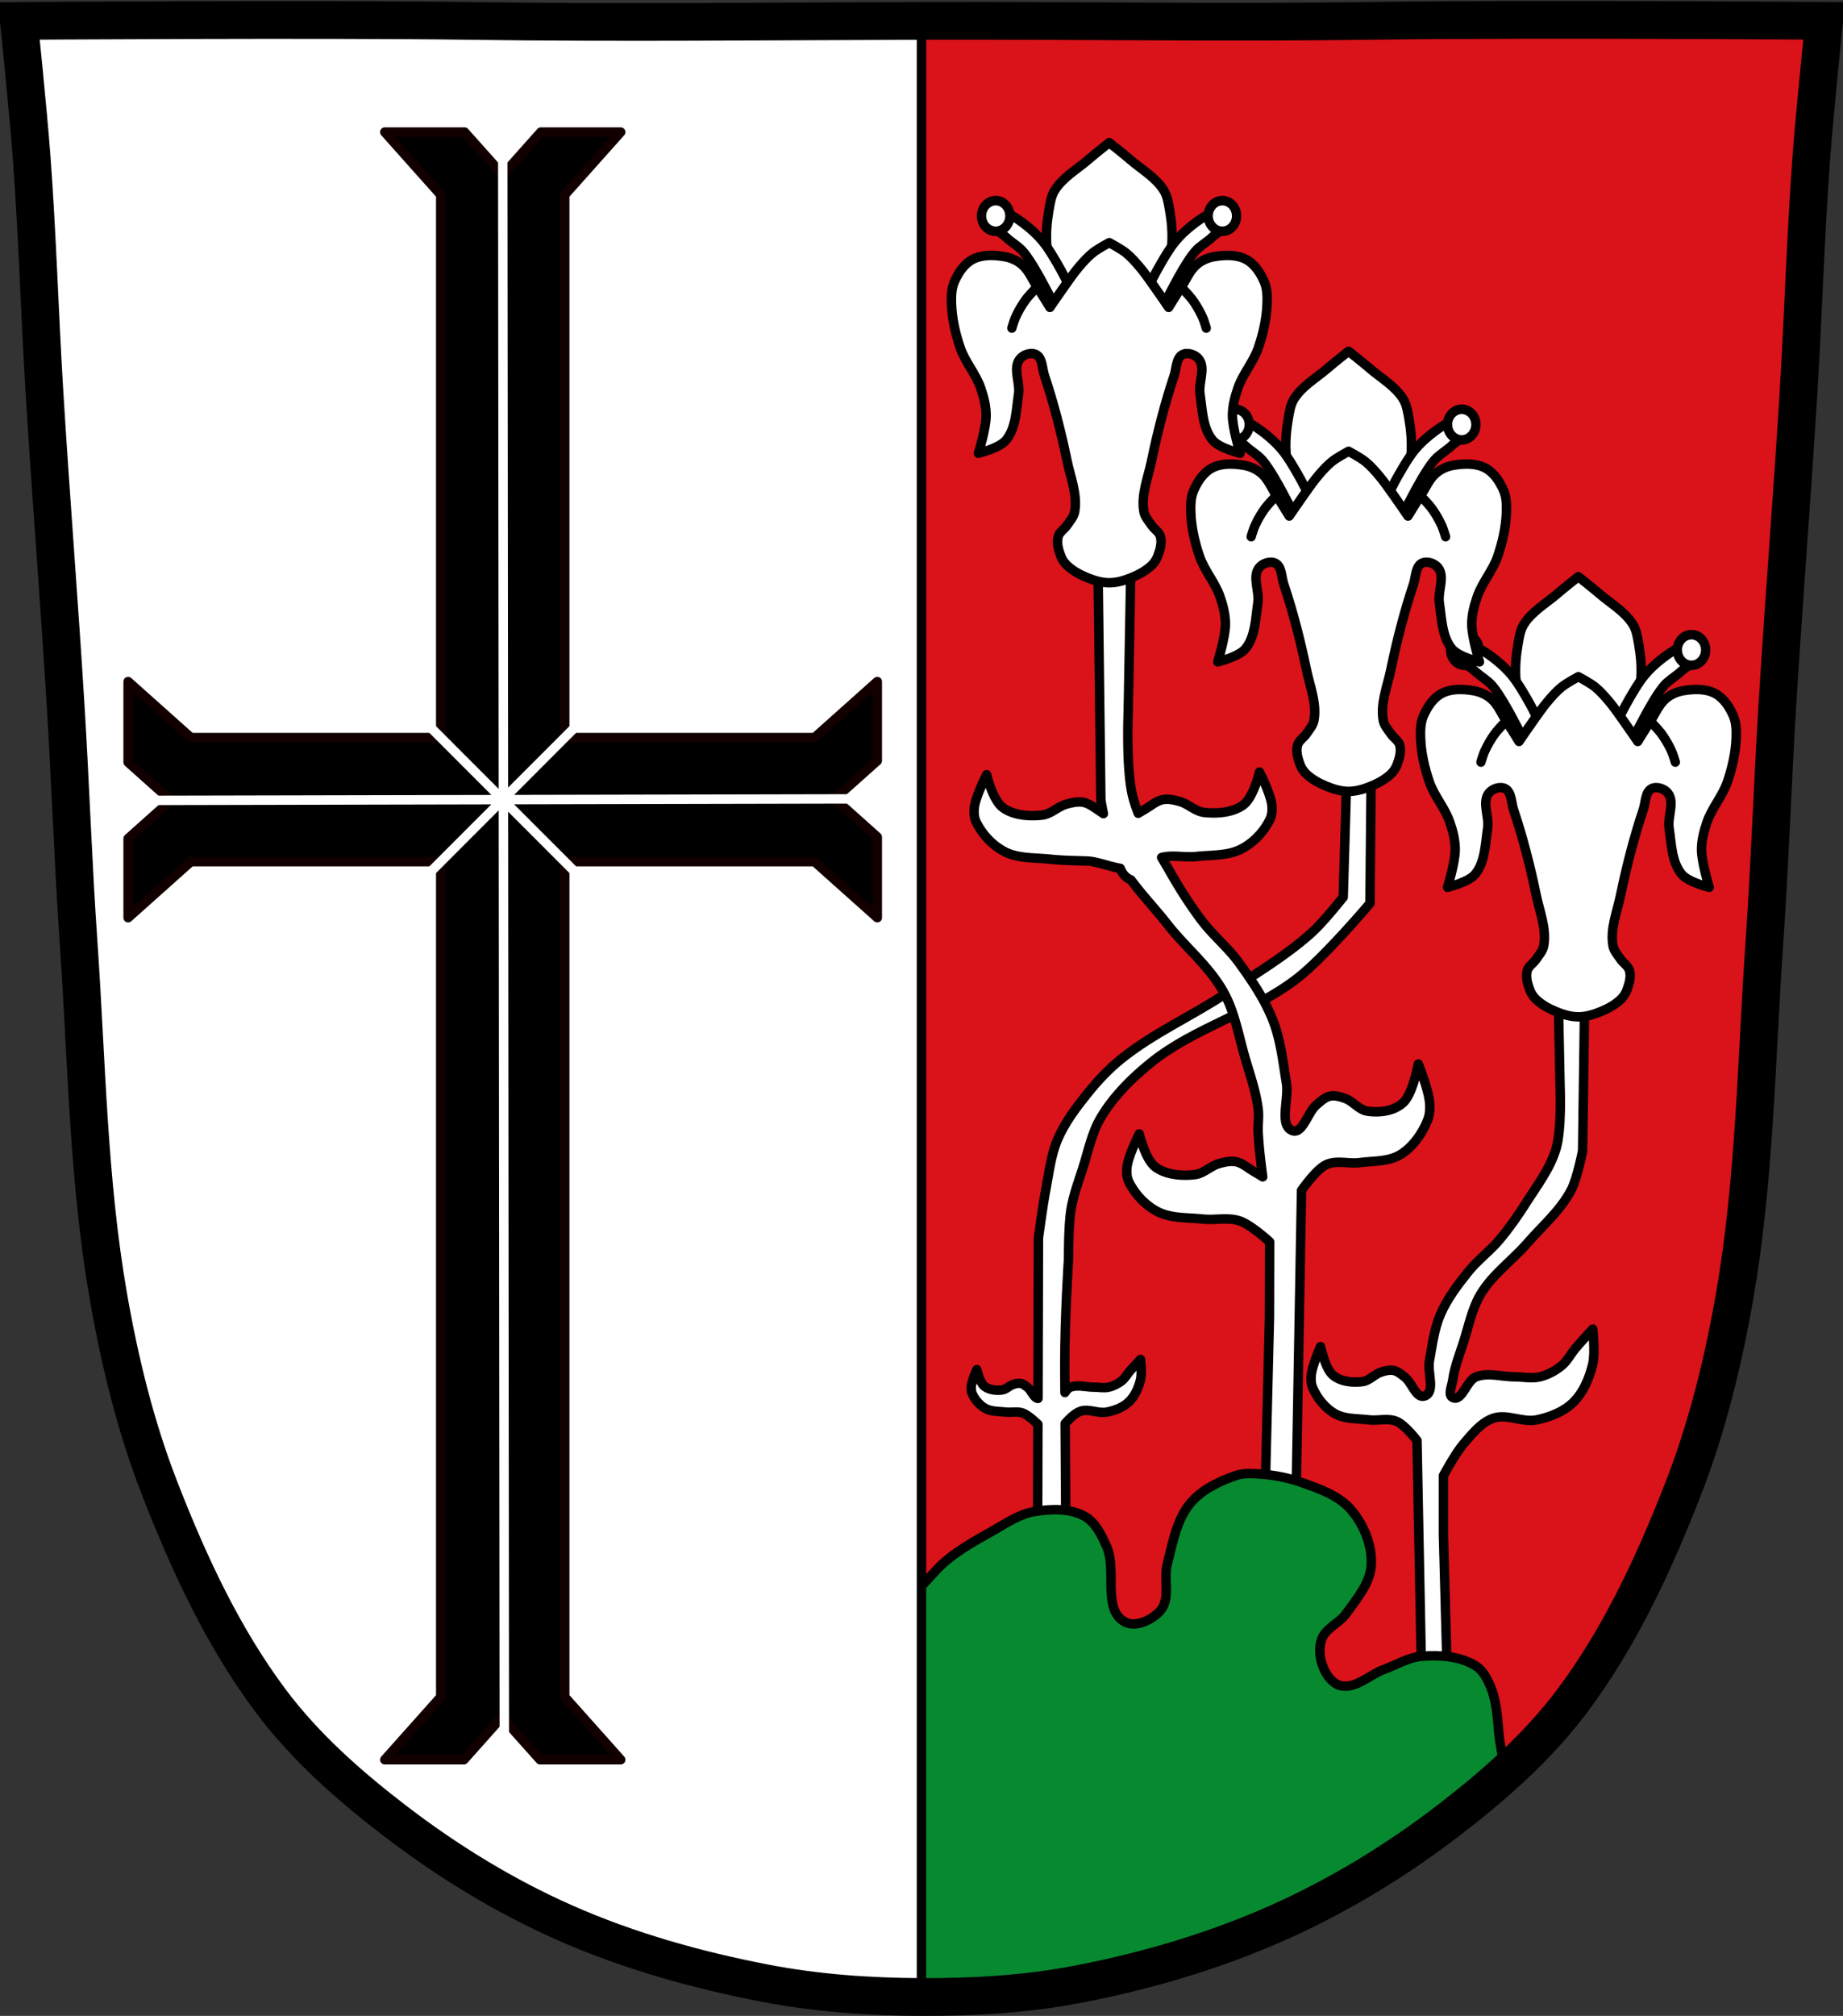 <svg xmlns="http://www.w3.org/2000/svg" xmlns:xlink="http://www.w3.org/1999/xlink" viewBox="0 0 977.12 1068.14"><rect x="0" y="0" width="977.12" height="1068.14" fill="#333333" stroke="none"/><defs><path id="a" fill="#fff" stroke="#000" stroke-linejoin="round" stroke-width="5.221" d="m-339.22 347.36 10.451-19.16s6.181-11.343 10.451-16.11c2.752-3.074 6.557-5.03 9.58-7.838 2.934-2.725 8.159-4.707 8.274-8.709.071-2.471-2.42-4.958-4.79-5.661-1.453-.431-2.977.674-4.355 1.306-3.915 1.798-7.495 4.31-10.886 6.967-3.152 2.469-6.131 5.21-8.709 8.274-3.37 4-6.03 8.568-8.709 13.06-2.859 4.797-5.336 9.813-7.838 14.805-1.367 2.728-4.964 5.406-3.919 8.274 1.312 3.601 10.451 4.79 10.451 4.79z"/><path id="c" fill="#fff" stroke="#000" stroke-linecap="round" stroke-width="5.221" d="M-409.82 331.53s-4.513 4.477-6.396 7.02a54.852 54.852 0 0 0-5.582 9.42c-.888 1.899-2.093 5.931-2.093 5.931"/><path id="b" fill="#fff" stroke="#000" stroke-linecap="round" stroke-linejoin="round" stroke-width="5.221" d="M-295.89 289.55c0 4.63-3.558 8.383-7.947 8.383s-7.947-3.753-7.947-8.383c0-4.63 3.558-8.383 7.947-8.383s7.947 3.753 7.947 8.383z"/><path id="d" stroke-linecap="round" stroke-width="5.221" d="M-329.13 331.53s4.513 4.477 6.396 7.02a54.852 54.852 0 0 1 5.582 9.42c.888 1.899 2.093 5.931 2.093 5.931"/></defs><path fill="#da121a" d="M798.38 10.563c-26.17.053-51.02.198-70.798.478-79.11 1.122-156.7-.214-235.05 0-2.653.007-5.305.036-7.958.043-78.35.214-155.94 1.122-235.05 0-79.11-1.122-239.53 0-239.53 0s4.994 48.18 6.784 72.32c3.067 41.38 4.255 82.87 6.784 124.29 3.405 55.766 7.902 111.49 11.307 167.25 2.528 41.41 3.91 82.9 6.784 124.29 4.346 62.59 5.02 125.75 15.786 187.56 6.02 34.562 14.418 68.979 27.14 101.67 15.355 39.473 33.473 78.71 58.839 112.63 18.288 24.456 41.648 45.04 65.884 63.62 27.747 21.272 57.962 39.816 89.93 53.968 33.818 14.97 69.917 25.08 106.24 32.09 27.334 5.278 55.35 7.255 83.19 7.349 27.662.094 55.55-1.52 82.71-6.741 36.46-7.01 72.54-17.626 106.46-32.746 31.934-14.235 62.23-32.696 89.98-53.968 24.24-18.58 47.595-39.17 65.884-63.62 25.365-33.919 43.484-73.16 58.839-112.63 12.718-32.695 21.12-67.16 27.14-101.72 10.762-61.814 11.44-124.97 15.786-187.56 2.874-41.39 4.256-82.87 6.784-124.29 3.405-55.766 7.902-111.44 11.307-167.21 2.529-41.41 3.717-82.909 6.784-124.29 1.79-24.14 6.784-72.32 6.784-72.32s-90.24-.636-168.73-.478"/><g stroke="#000"><g fill="#fff"><g stroke-linejoin="round" stroke-width="5"><path stroke-linecap="round" d="m753.73 889.863-2.473-126.58s-6.241-8.187-10.718-10.127c-4.562-1.977-9.92-.249-14.841-.844-6.103-.738-12.793-.273-18.14-3.376-5.082-2.95-9.152-8.05-11.543-13.502-.907-2.069-1.043-4.494-.824-6.751.514-5.311 4.947-15.19 4.947-15.19s2.387 11.706 6.596 15.19c4.149 3.434 10.373 4.073 15.665 3.376 3.657-.482 6.365-3.97 9.894-5.063 2.121-.657 4.423-1.289 6.596-.844 2.173.445 3.984 2.035 5.771 3.376 3.922 2.941 6.142 11.809 10.718 10.127 5.743-2.112 1.344-12.428 2.473-18.565 1.518-8.247 2.485-16.784 5.771-24.473 3.575-8.363 9.187-15.726 14.841-22.785 4.928-6.153 11.417-10.849 16.489-16.878 5.129-6.096 9.738-12.66 14.02-19.409 5.927-9.352 12.975-18.428 16.08-29.11 3.098-10.672 2.061-33.33 2.061-33.33l-1.237-60.76 14.428 4.219-1.237 91.14s-2.76 14.645-6.184 21.1c-5.677 10.698-15.168 18.763-23.09 27.848-8.02 9.208-18.41 16.5-24.734 27-4.607 7.652-6.327 16.778-9.07 25.317-2.146 6.681-4.8 13.292-5.771 20.253-.428 3.063-2.75 7.997 0 9.283 4.962 2.319 7.256-9.02 12.367-10.97 6.437-2.458 13.741 0 20.612 0 4.397 0 8.912 1.034 13.192 0 4.187-1.012 8.183-3.158 11.543-5.907 3.051-2.496 4.863-6.261 7.42-9.283 2.929-3.461 9.07-10.127 9.07-10.127s1.438 12.554 0 18.565c-1.768 7.394-4.937 14.986-10.306 20.253-5.148 5.05-12.388 7.825-19.375 9.283-7.545 1.574-15.806-3.413-23.09-.844-6.454 2.278-11.145 8.266-15.665 13.502-4.341 5.03-10.718 16.878-10.718 16.878v31.22l2.473 91.14z"/><path d="M836.8 305.553s-7.546 5.945-11.19 9.09c-6.067 5.232-13.507 9.381-17.755 16.245-1.941 3.137-2.433 7.02-3.074 10.678-1 5.726-1.511 11.602-1.163 17.409.457 7.643 1.578 15.394 4.238 22.549 2.774 7.462 7.704 13.905 11.966 20.59 4.239 6.649 13.517 19.397 13.517 19.397s1.694-3.29 3.462-7.128c1.77 3.841 3.49 7.128 3.49 7.128s9.25-12.748 13.489-19.397c4.261-6.685 9.192-13.13 11.966-20.59 2.66-7.156 3.808-14.906 4.266-22.549.347-5.807-.158-11.683-1.163-17.409-.642-3.656-1.161-7.542-3.102-10.678-4.247-6.863-11.687-11.01-17.755-16.245-3.644-3.143-11.19-9.09-11.19-9.09z"/></g><g stroke-width="1.044" transform="matrix(.947 0 0 .969 1183.69 60.873)"><use xlink:href="#a"/><path stroke-linecap="round" stroke-linejoin="round" stroke-width="5.221" d="M-295.019 292.598c0 4.63-3.558 8.383-7.947 8.383s-7.947-3.753-7.947-8.383c0-4.63 3.558-8.383 7.947-8.383s7.947 3.753 7.947 8.383z"/><g transform="matrix(-1 0 0 1 -732.83 0)"><use xlink:href="#a"/><use xlink:href="#b" transform="translate(.871 3.048)"/></g></g><path stroke-linejoin="round" stroke-width="5" d="M836.82 358.563s-6.05 3.218-8.727 5.36c-2.708 2.164-5.04 4.803-7.307 7.449-2.74 3.203-5.105 6.718-7.573 10.144-2.688 3.732-7.869 11.355-7.869 11.355s-4.407-7.218-6.716-10.749c-2.638-4.04-4.483-8.831-8.136-11.93-2.545-2.159-5.795-3.607-9.05-4.179-5.671-.995-12.09-1.25-17.188 1.484-4.463 2.394-7.605 7.201-9.615 11.93-1.486 3.495-1.608 7.546-1.479 11.355.27 8.01 2.062 16 4.674 23.558 2.595 7.506 8.197 13.692 10.798 21.2 1.624 4.687 2.911 9.652 2.899 14.625-.015 6.807-4.083 19.985-4.083 19.985s11.11-2.71 14.585-6.874c5.372-6.442 5.426-16.1 6.686-24.466.918-6.097-3.117-13.638.592-18.501 1.832-2.402 5.928-3.808 8.609-2.483 3.544 1.751 3.253 7.332 4.526 11.143 4.93 14.752 8.827 29.895 11.981 45.15 1.847 8.93 5.686 18.1 4.02 27.07-.502 2.706-2.531 4.874-4.053 7.146-1.408 2.102-4.02 3.507-4.674 5.965-.908 3.392.199 7.171 1.45 10.447.689 1.805 1.841 3.462 3.225 4.784 3.051 2.916 6.891 4.96 10.768 6.541 3.701 1.508 7.673 2.695 11.656 2.695 3.983 0 7.954-1.189 11.656-2.695 3.887-1.581 7.746-3.614 10.798-6.541 1.377-1.321 2.509-2.985 3.195-4.784 1.249-3.278 2.383-7.05 1.479-10.447-.655-2.459-3.263-3.865-4.674-5.965-1.528-2.273-3.577-4.436-4.083-7.146-1.672-8.967 2.206-18.14 4.053-27.07 3.154-15.253 7.05-30.396 11.981-45.15 1.273-3.811.983-9.392 4.526-11.143 2.681-1.325 6.748.081 8.579 2.483 3.708 4.863-.326 12.404.592 18.501 1.26 8.371 1.343 18.02 6.716 24.466 3.472 4.163 14.555 6.874 14.555 6.874s-4.067-13.178-4.083-19.985c-.011-4.974 1.304-9.938 2.929-14.625 2.601-7.504 8.173-13.69 10.768-21.2 2.613-7.557 4.404-15.546 4.674-23.558.128-3.81.036-7.86-1.45-11.355-2.01-4.729-5.152-9.536-9.615-11.93-5.096-2.734-11.547-2.479-17.218-1.484-3.258.572-6.479 2.02-9.02 4.179-3.653 3.099-5.527 7.894-8.165 11.93-2.308 3.531-6.716 10.749-6.716 10.749s-5.181-7.624-7.869-11.355c-2.468-3.426-4.834-6.941-7.573-10.144-2.263-2.646-4.57-5.285-7.278-7.449-2.679-2.141-8.757-5.36-8.757-5.36z"/><g stroke-width="1.044" transform="matrix(.947 0 0 .969 1186.59 60.873)"><use xlink:href="#c"/><use xlink:href="#d"/></g><path stroke-linejoin="round" stroke-width="5" d="M714.99 186.113s-7.546 5.945-11.19 9.09c-6.067 5.232-13.507 9.381-17.755 16.245-1.941 3.137-2.433 7.02-3.074 10.678-1 5.726-1.511 11.602-1.163 17.409.457 7.643 1.578 15.394 4.238 22.549 2.774 7.462 7.704 13.905 11.966 20.59 4.239 6.649 13.517 19.397 13.517 19.397s1.694-3.29 3.462-7.128c1.77 3.841 3.49 7.128 3.49 7.128s9.25-12.748 13.489-19.397c4.261-6.685 9.192-13.13 11.966-20.59 2.66-7.156 3.808-14.906 4.266-22.549.347-5.807-.158-11.683-1.163-17.409-.642-3.656-1.161-7.542-3.102-10.678-4.247-6.863-11.687-11.01-17.755-16.245-3.644-3.143-11.19-9.09-11.19-9.09z"/><g stroke-width="1.044" transform="matrix(.947 0 0 .969 1061.88 -58.567)"><use xlink:href="#a"/><use xlink:href="#b" transform="translate(.871 3.048)"/><g transform="matrix(-1 0 0 1 -732.83 0)"><use xlink:href="#a"/><use xlink:href="#b" transform="translate(.871 3.048)"/></g></g><g stroke-linejoin="round" stroke-width="5"><g stroke-linecap="round"><path d="m727 406.583-12.869.878-1.982 67.888s-10.502 13.267-16.744 18.865c-13.729 12.31-29.7 21.693-44.997 31.885-18.335 12.217-38.807 21.19-56 35.03-6.559 5.281-12.427 11.507-17.721 18.11-6.074 7.573-12.11 15.464-15.946 24.436-3.53 8.248-4.497 17.422-6.213 26.25-1.671 8.605-3.964 26.01-3.964 26.01l-.237 85.03c-2.237-.151-3.531-4.433-5.65-5.965-1.075-.777-2.155-1.71-3.461-1.968-1.307-.258-2.689.103-3.964.484-2.122.634-3.747 2.658-5.946 2.937-3.183.405-6.942.024-9.437-1.968-2.532-2.02-3.964-8.781-3.964-8.781s-2.649 5.701-2.958 8.781c-.131 1.309-.072 2.736.473 3.936 1.438 3.165 3.896 6.101 6.952 7.812 3.215 1.8 7.246 1.54 10.916 1.968 2.959.345 6.103-.531 8.905.484 3.135 1.136 8.08 5.995 8.08 5.995l-.148 56.32 15.06 15.382-.473-72.13c1.824-1.962 4.943-5.446 8.254-6.541 4.404-1.456 9.335 1.403 13.875.484 4.183-.846 8.538-2.414 11.656-5.39 3.178-3.034 5.12-7.436 6.183-11.749.856-3.474 0-10.749 0-10.749s-3.682 3.867-5.443 5.874c-1.538 1.753-2.647 3.948-4.467 5.39-2.027 1.605-4.425 2.837-6.923 3.422-2.586.606-5.305 0-7.958 0-4.132 0-8.524-1.426-12.396 0-1.153.424-2.049 1.595-2.899 2.846l-.089-14.625c0-26.18 2.01-56.23 2.01-56.23s-.125-17.575 1.302-26.19c1.232-7.439 3.908-14.544 6.213-21.711 2.946-9.161 4.784-18.952 9.733-27.16 6.794-11.269 16.383-20.806 26.566-28.978 23.374-18.758 54.03-26.333 77.66-44.754 14.434-11.252 38.34-39.546 38.34-39.546z"/><path d="m599.64 295.723-17.484 5.693 1.509 122.67s.487 2.944 1.331 7.03c-1.052-.716-2.1-1.451-3.165-2.15-2.358-1.545-4.737-3.363-7.603-3.876-2.866-.513-5.93.211-8.727.969-4.655 1.261-8.222 5.288-13.05 5.844-6.982.804-15.176.054-20.649-3.906-5.553-4.02-8.698-17.502-8.698-17.502s-5.86 11.378-6.538 17.502c-.288 2.602-.101 5.396 1.095 7.782 3.154 6.292 8.501 12.192 15.206 15.594 7.05 3.578 15.882 3.02 23.933 3.876 6.491.687 13.06.726 19.584.969 5.245.195 11.885 2.984 17.543 3.876 1.074 2.777 2.859 4.989 5.651 6.086 6.109 8.261 13.243 15.723 19.555 23.77 9.721 12.392 22.277 22.2 29.939 36.34 5.581 10.298 7.683 22.604 11.01 34.1 2.599 8.991 5.805 17.883 6.982 27.25.518 4.123-.223 8.317 0 12.475.421 7.842 1.362 15.647 2.396 23.437-2.233-1.419-4.586-2.7-6.686-4.088-2.358-1.558-4.766-3.419-7.633-3.936-2.866-.517-5.9.205-8.698.969-4.655 1.272-8.222 5.344-13.05 5.905-6.982.811-15.206.057-20.679-3.936-5.553-4.051-8.698-17.653-8.698-17.653s-5.831 11.478-6.508 17.653c-.288 2.624-.131 5.437 1.065 7.843 3.154 6.344 8.531 12.285 15.236 15.715 7.05 3.608 15.896 3.048 23.933 3.906 6.5.694 13.402-1.125 19.584.999 6.091 2.093 15.827 11.08 15.827 11.08l-.089 39.788-3.02 122.67 16.981-19.319 3.02-170.36s7.563-11.02 12.987-13.626c5.527-2.661 11.997-.349 17.957-1.151 7.393-.994 15.505-.366 21.981-4.542 6.157-3.971 11.1-10.824 13.993-18.17 1.098-2.785 1.241-6.05.976-9.08-.622-7.148-5.976-20.439-5.976-20.439s-2.888 15.75-7.988 20.439c-5.03 4.622-12.581 5.481-18.993 4.542-4.43-.649-7.706-5.341-11.981-6.813-2.569-.884-5.356-1.719-7.988-1.12-2.632.599-4.816 2.738-6.982 4.542-4.751 3.958-7.444 15.891-12.987 13.626-6.957-2.842-1.62-16.721-2.988-24.981-1.839-11.1-3.03-22.598-7.01-32.945-4.33-11.255-11.11-21.17-17.957-30.674-5.97-8.281-13.854-14.596-19.999-22.71-6.214-8.205-11.799-17.05-16.981-26.13-1.375-2.41-2.8-4.806-4.23-7.207 5.698-1.539 12.17.119 18.16-.515 8.05-.852 16.882-.328 23.933-3.906 6.705-3.402 12.08-9.272 15.236-15.564 1.196-2.386 1.383-5.18 1.095-7.782-.678-6.124-6.538-17.502-6.538-17.502s-3.145 13.484-8.698 17.502c-5.474 3.96-13.668 4.68-20.649 3.876-4.824-.556-8.421-4.553-13.08-5.814-2.798-.758-5.831-1.482-8.698-.969-2.866.513-5.245 2.33-7.603 3.876-1.74 1.14-3.679 2.225-5.562 3.361a71.806 71.806 0 0 1-2.84-8.539c-3.753-14.363-2.485-44.845-2.485-44.845z"/></g><path d="M715 239.123s-6.05 3.218-8.727 5.36c-2.708 2.164-5.04 4.803-7.307 7.449-2.74 3.203-5.105 6.718-7.573 10.144-2.688 3.732-7.869 11.355-7.869 11.355s-4.407-7.218-6.716-10.749c-2.638-4.04-4.483-8.831-8.136-11.93-2.545-2.159-5.795-3.607-9.05-4.179-5.671-.995-12.09-1.25-17.188 1.484-4.463 2.394-7.605 7.201-9.615 11.93-1.486 3.495-1.608 7.546-1.479 11.355.27 8.01 2.062 16 4.674 23.558 2.595 7.506 8.197 13.692 10.798 21.2 1.624 4.687 2.911 9.652 2.899 14.625-.015 6.807-4.083 19.985-4.083 19.985s11.11-2.71 14.585-6.874c5.372-6.442 5.426-16.1 6.686-24.466.918-6.097-3.117-13.638.592-18.501 1.832-2.402 5.928-3.808 8.609-2.483 3.544 1.751 3.253 7.332 4.526 11.143 4.93 14.752 8.827 29.895 11.981 45.15 1.847 8.93 5.686 18.1 4.02 27.07-.502 2.706-2.531 4.874-4.053 7.146-1.408 2.102-4.02 3.507-4.674 5.965-.908 3.392.199 7.171 1.45 10.447.689 1.805 1.841 3.462 3.225 4.784 3.051 2.916 6.891 4.96 10.768 6.541 3.701 1.508 7.673 2.695 11.656 2.695 3.983 0 7.954-1.189 11.656-2.695 3.887-1.581 7.746-3.614 10.798-6.541 1.377-1.321 2.509-2.985 3.195-4.784 1.249-3.278 2.383-7.05 1.479-10.447-.655-2.459-3.263-3.865-4.674-5.965-1.528-2.273-3.577-4.436-4.083-7.146-1.672-8.967 2.206-18.14 4.053-27.07 3.154-15.253 7.05-30.396 11.981-45.15 1.273-3.811.983-9.392 4.526-11.143 2.681-1.325 6.748.081 8.579 2.483 3.708 4.863-.326 12.404.592 18.501 1.26 8.371 1.343 18.02 6.716 24.466 3.472 4.163 14.555 6.874 14.555 6.874s-4.067-13.178-4.083-19.985c-.011-4.974 1.304-9.938 2.929-14.625 2.601-7.504 8.173-13.69 10.768-21.2 2.613-7.557 4.404-15.546 4.674-23.558.128-3.81.036-7.86-1.45-11.355-2.01-4.729-5.152-9.536-9.615-11.93-5.096-2.734-11.547-2.479-17.218-1.484-3.258.572-6.479 2.02-9.02 4.179-3.653 3.099-5.527 7.894-8.165 11.93-2.308 3.531-6.716 10.749-6.716 10.749s-5.181-7.624-7.869-11.355c-2.468-3.426-4.834-6.941-7.573-10.144-2.263-2.646-4.57-5.285-7.278-7.449-2.679-2.141-8.757-5.36-8.757-5.36z"/></g><g stroke-width="1.044" transform="matrix(.947 0 0 .969 1064.77 -58.567)"><use xlink:href="#c"/><use xlink:href="#d"/></g><path stroke-linejoin="round" stroke-width="5" d="M588.1 75.573s-7.546 5.945-11.19 9.09c-6.067 5.232-13.507 9.381-17.755 16.245-1.941 3.137-2.433 7.02-3.075 10.678-1 5.726-1.511 11.602-1.163 17.409.457 7.643 1.578 15.394 4.238 22.549 2.774 7.462 7.704 13.905 11.966 20.59 4.239 6.649 13.517 19.397 13.517 19.397s1.694-3.29 3.462-7.128c1.77 3.841 3.49 7.128 3.49 7.128s9.25-12.748 13.489-19.397c4.261-6.685 9.192-13.13 11.966-20.59 2.66-7.156 3.808-14.906 4.266-22.549.347-5.807-.158-11.683-1.163-17.409-.642-3.656-1.161-7.542-3.102-10.678-4.247-6.863-11.687-11.01-17.755-16.245-3.644-3.143-11.19-9.09-11.19-9.09z"/><g stroke-width="1.044" transform="matrix(.947 0 0 .969 934.99 -169.107)"><use xlink:href="#a"/><use xlink:href="#b" transform="translate(.871 3.048)"/><g transform="matrix(-1 0 0 1 -732.83 0)"><use xlink:href="#a"/><use xlink:href="#b" transform="translate(.871 3.048)"/></g></g><path stroke-linejoin="round" stroke-width="5" d="M588.12 128.573s-6.05 3.218-8.727 5.36c-2.708 2.164-5.04 4.803-7.307 7.449-2.74 3.203-5.105 6.718-7.573 10.144-2.688 3.732-7.869 11.355-7.869 11.355s-4.407-7.218-6.716-10.749c-2.638-4.04-4.483-8.831-8.136-11.93-2.545-2.159-5.795-3.607-9.05-4.179-5.671-.995-12.09-1.25-17.188 1.484-4.463 2.394-7.605 7.201-9.615 11.93-1.486 3.495-1.608 7.546-1.479 11.355.27 8.01 2.062 16 4.674 23.558 2.595 7.506 8.197 13.692 10.798 21.2 1.624 4.687 2.911 9.652 2.899 14.625-.015 6.807-4.083 19.985-4.083 19.985s11.11-2.71 14.585-6.874c5.372-6.442 5.426-16.1 6.686-24.466.918-6.097-3.117-13.638.592-18.501 1.832-2.402 5.928-3.808 8.609-2.483 3.544 1.751 3.253 7.332 4.526 11.143 4.93 14.752 8.827 29.895 11.981 45.15 1.847 8.93 5.686 18.1 4.02 27.07-.502 2.706-2.531 4.874-4.053 7.146-1.408 2.102-4.02 3.507-4.674 5.965-.908 3.392.199 7.171 1.45 10.447.689 1.805 1.841 3.462 3.225 4.784 3.05 2.916 6.891 4.96 10.768 6.541 3.701 1.508 7.673 2.695 11.656 2.695 3.983 0 7.954-1.189 11.656-2.695 3.887-1.581 7.746-3.614 10.798-6.541 1.377-1.321 2.509-2.985 3.195-4.784 1.249-3.278 2.383-7.05 1.479-10.447-.655-2.459-3.263-3.865-4.674-5.965-1.528-2.273-3.577-4.436-4.083-7.146-1.672-8.967 2.206-18.14 4.053-27.07 3.154-15.253 7.05-30.396 11.981-45.15 1.273-3.811.983-9.392 4.526-11.143 2.681-1.325 6.748.081 8.579 2.483 3.708 4.863-.326 12.404.592 18.501 1.26 8.371 1.343 18.02 6.716 24.466 3.472 4.163 14.555 6.874 14.555 6.874s-4.067-13.178-4.083-19.985c-.011-4.974 1.304-9.938 2.929-14.625 2.601-7.504 8.173-13.69 10.768-21.2 2.613-7.557 4.404-15.546 4.674-23.558.128-3.81.036-7.86-1.45-11.355-2.01-4.729-5.152-9.536-9.615-11.93-5.096-2.734-11.547-2.479-17.218-1.484-3.257.572-6.479 2.02-9.02 4.179-3.652 3.099-5.527 7.894-8.165 11.93-2.308 3.531-6.716 10.749-6.716 10.749s-5.181-7.624-7.869-11.355c-2.468-3.426-4.834-6.941-7.573-10.144-2.263-2.646-4.57-5.285-7.278-7.449-2.679-2.141-8.757-5.36-8.757-5.36z"/><g stroke-width="1.044" transform="matrix(.947 0 0 .969 937.89 -169.107)"><use xlink:href="#c"/><use xlink:href="#d"/></g></g><path fill="#078930" stroke-linejoin="round" stroke-width="5" d="M663.89 780.793c-2.84-.085-5.781.048-8.469.969-8.995 3.081-18.3 7.499-24.375 14.813-7.337 8.832-9.324 21.1-12.188 32.22-2.05 7.959 1.811 18.13-3.5 24.406-4.33 5.114-13.322 9.39-19.16 6.094-11.954-6.753-3.837-27.584-9.563-40.06-2.691-5.865-5.746-12.476-11.344-15.688-7.843-4.499-18.08-4.125-27-2.625-7.561 1.272-14.248 5.792-20.906 9.594-11.05 6.308-22.753 12.397-31.344 21.781-41.09 44.882-95.37 97.84-90.56 158.5 1.995 25.16 19.04 49.05 40.37 65.53 14.242 1.227 28.549 1.764 42.813 1.813 27.662.094 55.55-1.529 82.72-6.75 36.46-7.01 72.53-17.636 106.44-32.75 31.95-14.242 61.41-33.814 90-53.969 9.709-6.844 22.597-11.82 27.531-22.625 3.138-6.872.147-15.14-.594-22.656-.838-8.509-1.107-17.367-4.344-25.281-1.737-4.247-3.986-8.828-7.844-11.313-8.189-5.273-19.04-5.974-28.75-5.219-7.05.548-13.392 4.54-20.03 6.969-7.587 2.775-14.68 10.15-22.625 8.688-3.838-.706-6.936-4.341-8.719-7.813-2.547-4.959-3.592-11.343-1.815-16.627 2.03-6.03 9.434-8.687 13.13-13.873 5.539-7.778 12.582-15.884 13.224-25.412.701-10.414-3.815-21.532-10.599-29.463-6.67-7.797-17.317-11.387-27-14.781-8.144-2.855-16.874-4.212-25.5-4.469z"/></g><path fill="#fff" d="M138.98 10.603c-66.31.055-128.97.469-128.97.469s4.992 48.2 6.781 72.34c3.067 41.38 4.253 82.87 6.781 124.28 3.405 55.766 7.908 111.48 11.313 167.25 2.528 41.41 3.908 82.89 6.781 124.28 4.346 62.59 5.02 125.75 15.781 187.56 6.02 34.562 14.407 68.992 27.12 101.69 15.355 39.473 33.478 78.71 58.844 112.62 18.288 24.456 41.64 45.05 65.875 63.62 27.747 21.272 57.967 39.816 89.94 53.969 33.818 14.97 69.927 25.08 106.25 32.09 27.29 5.27 55.27 7.244 83.06 7.344V11.055c-1.321.009-2.648-.004-3.969 0-78.35.214-155.96 1.122-235.06 0-29.665-.421-70.74-.502-110.53-.469"/><g fill="none" stroke="#000"><path stroke-width="20" d="M798.38 10.563c-26.17.053-51.02.198-70.798.478-79.11 1.122-156.7-.214-235.05 0-2.653.007-5.305.036-7.958.043-78.35.214-155.94 1.122-235.05 0-79.11-1.122-239.53 0-239.53 0s4.995 48.18 6.784 72.32c3.067 41.38 4.256 82.87 6.784 124.29 3.405 55.766 7.902 111.49 11.307 167.25 2.529 41.41 3.91 82.9 6.784 124.29 4.346 62.59 5.02 125.75 15.786 187.56 6.02 34.562 14.418 68.979 27.14 101.67 15.355 39.473 33.473 78.71 58.839 112.63 18.288 24.456 41.648 45.04 65.884 63.62 27.747 21.272 57.962 39.816 89.93 53.968 33.818 14.97 69.917 25.08 106.24 32.09 27.334 5.278 55.35 7.255 83.19 7.349 27.662.094 55.55-1.52 82.71-6.741 36.46-7.01 72.54-17.626 106.46-32.746 31.934-14.235 62.23-32.696 89.98-53.968 24.24-18.58 47.595-39.17 65.884-63.62 25.365-33.919 43.484-73.16 58.839-112.63 12.718-32.695 21.12-67.16 27.14-101.72 10.762-61.814 11.44-124.97 15.786-187.56 2.874-41.39 4.256-82.87 6.784-124.29 3.405-55.766 7.902-111.44 11.307-167.21 2.529-41.41 3.717-82.909 6.784-124.29 1.79-24.14 6.784-72.32 6.784-72.32s-90.24-.636-168.73-.478z"/><path stroke-width="5" d="M488.55 2.503v1062.37"/></g><g stroke-linecap="round" stroke-width="5"><path stroke="#120000" stroke-linejoin="round" d="m203.99 69.983 29.677 33.27v287.56h-132.48l-33.26-29.684v42.763l22.627 20.221-22.627 20.19v41.949l33.26-29.684h132.48v442.58l-29.677 33.27h41.939l20.19-22.632 20.22 22.632h42.753l-29.677-33.27v-442.58h132.45l33.26 29.684v-42.763l-22.627-20.221 22.627-20.19v-41.949l-33.26 29.684h-132.45v-287.56l29.677-33.27h-42.33l-20.22 22.662-20.22-22.662h-42.33z"/><g fill="none" stroke="#fff"><path d="m213.958 371.093 94.07 94.09M304.33 385.883l-98.99 99.02M77.004 424.103l392.58-.844M266.54 66.773l.844 858.15"/></g></g></svg>